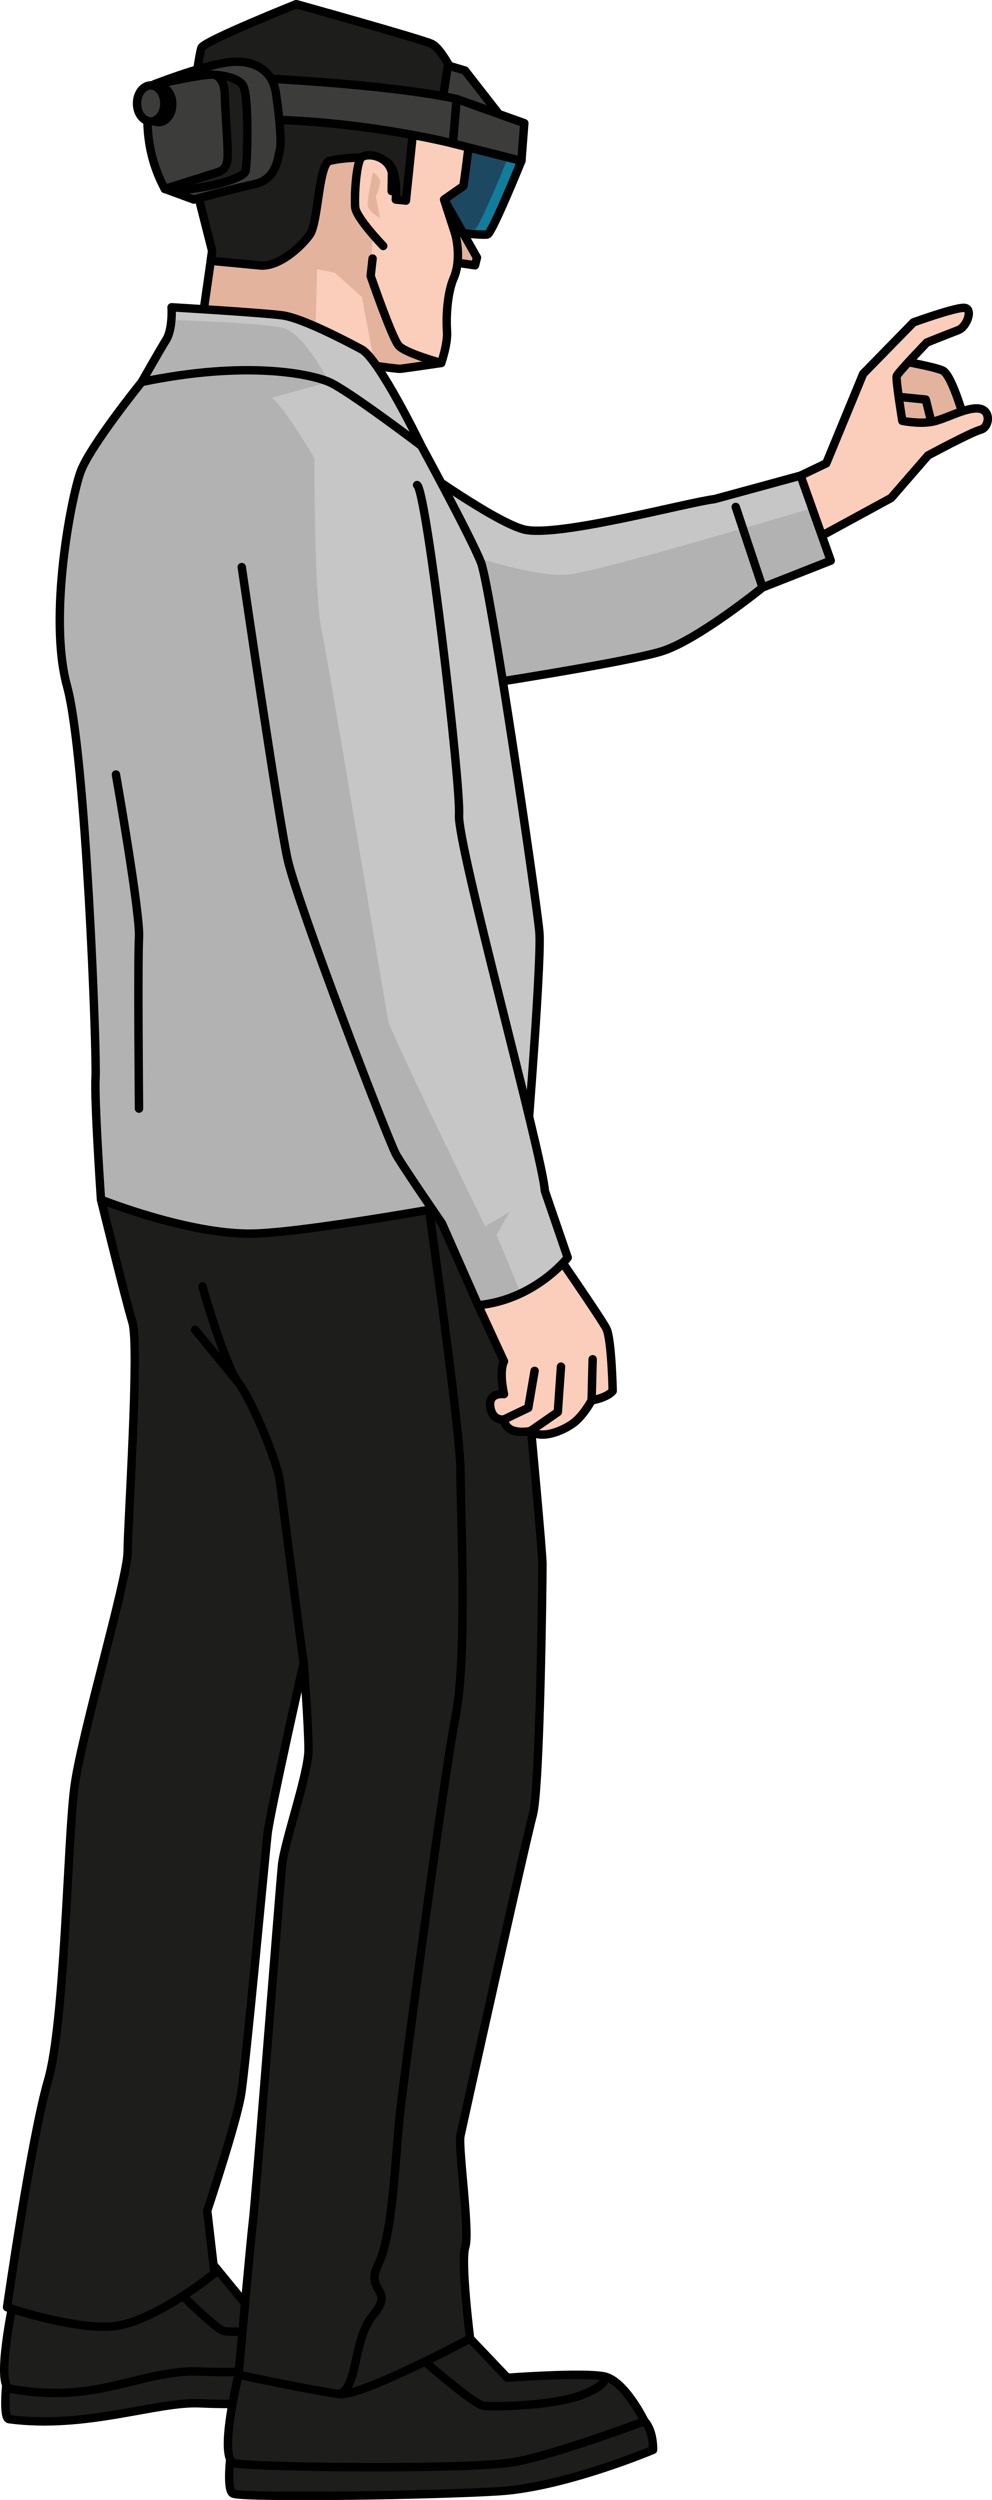 <?xml version="1.0" encoding="utf-8"?>
<!-- Generator: Adobe Illustrator 26.0.2, SVG Export Plug-In . SVG Version: 6.00 Build 0)  -->
<svg version="1.1" id="Camada_1" xmlns="http://www.w3.org/2000/svg" xmlns:xlink="http://www.w3.org/1999/xlink" x="0px" y="0px"
	 width="117.946px" height="297.052px" viewBox="0 0 117.946 297.052" enable-background="new 0 0 117.946 297.052"
	 xml:space="preserve">
<g>
	<g>
		<g>
			<path fill="#127C9B" d="M61.995,19.114c0,0-3.447,8.503-4.022,8.733c-0.575,0.23-7.813-0.689-7.813-0.689l0.689-10.456
				l3.447-4.941L61.995,19.114z"/>
			<path fill="#1D4861" d="M60.49,18.512c0,0-3.447,8.503-4.022,8.733c-0.575,0.23-7.813-0.689-7.813-0.689l0.689-10.456
				l3.447-4.941L60.49,18.512z"/>
			<path fill="none" stroke="#000000" stroke-linecap="round" stroke-linejoin="round" stroke-miterlimit="10" d="M61.995,19.114
				c0,0-3.447,8.503-4.022,8.733c-0.575,0.23-7.813-0.689-7.813-0.689l0.689-10.456l3.447-4.941L61.995,19.114z"/>
			<g>
				<polygon fill="#E3B39E" stroke="#000000" stroke-linecap="round" stroke-linejoin="round" stroke-miterlimit="10" points="
					52.803,23.71 56.71,30.605 56.48,31.524 52.573,30.949 				"/>
				<path fill="#FBCDBB" d="M23.733,40.256L25.226,29.8c0,0-2.413-9.422-2.758-11.031s1.149-12.295,1.494-13.099
					S35.223,0.5,35.223,0.5s14.478,4.022,16.086,4.711c1.609,0.689,4.251,6.894,4.596,8.043c0.345,1.149-0.804,8.848-0.804,8.848
					l-2.298,1.609c0,0,0.919,2.873,1.264,3.907s0.689,3.562-0.115,5.4c-0.804,1.838-0.919,4.826-0.804,6.32
					c0.115,1.494-0.689,3.792-0.689,3.792s-3.907,0.575-4.826,0.689S23.733,40.256,23.733,40.256z"/>
				<path fill="#E3B39E" d="M25.226,29.8c0,0-1.295-5.059-2.124-8.396l16.879-6.798l4.893,1.856L44.07,32.788l3.332,8.273
					l4.927,2.087c-0.664,0.097-3.874,0.568-4.697,0.671c-0.18,0.022-1.212-0.102-2.744-0.313l-0.435-0.719l-1.434-7.509
					l-3.206-2.869l-2.109-0.422l-0.278,10.415c-6.499-0.994-13.694-2.145-13.694-2.145L25.226,29.8z"/>
				<path fill="none" stroke="#000000" stroke-linecap="round" stroke-linejoin="round" stroke-miterlimit="10" d="M23.733,40.256
					L25.226,29.8c0,0-2.413-9.422-2.758-11.031s1.149-12.295,1.494-13.099S35.223,0.5,35.223,0.5s14.478,4.022,16.086,4.711
					c1.609,0.689,4.251,6.894,4.596,8.043c0.345,1.149-0.804,8.848-0.804,8.848l-2.298,1.609c0,0,0.919,2.873,1.264,3.907
					s0.689,3.562-0.115,5.4c-0.804,1.838-0.919,4.826-0.804,6.32c0.115,1.494-0.689,3.792-0.689,3.792s-3.907,0.575-4.826,0.689
					S23.733,40.256,23.733,40.256z"/>
				<path fill="none" stroke="#000000" stroke-linecap="round" stroke-linejoin="round" stroke-miterlimit="10" d="M52.458,43.129
					c0,0-4.251-1.149-5.056-2.068c-0.804-0.919-3.332-8.273-3.332-8.273l0.23-2.068"/>
				<path fill="#1D1D1B" stroke="#000000" stroke-linecap="round" stroke-linejoin="round" stroke-miterlimit="10" d="M25.226,29.8
					c0,0-2.413-9.422-2.758-11.031c-0.345-1.609,1.149-12.295,1.494-13.099C24.307,4.866,35.223,0.5,35.223,0.5
					s14.478,4.022,16.086,4.711c0.734,0.314,1.681,1.778,2.529,3.384c0,0-0.001,0.003-0.001,0.003s-1.054,5.332-1.673,6.22
					c-0.619,0.888-3.093,1.217-3.093,1.217l-0.806,7.801l-1.207-0.126c0,0,0.367-3.938-1.311-4.596
					c-1.679-0.658-5.225-0.345-6.553,0c-1.328,0.345-1.328,7.313-2.362,8.769s-3.792,3.985-6.09,3.64l-5.685-0.538l0,0L25.226,29.8z
					"/>
				<path fill="#FBCDBB" stroke="#000000" stroke-linecap="round" stroke-linejoin="round" stroke-miterlimit="10" d="
					M45.564,29.226c0,0-3.217-3.332-3.332-4.596c-0.115-1.264,0.115-5.171,0.689-5.86c0.575-0.689,3.217-0.345,3.677,1.724
					l-0.032,2.205"/>
				<path fill="#E3B39E" d="M44.342,20.474c0,0,0.855,0.513,0.855,1.112c0,0.599-0.513,1.796-0.513,1.796l0.513,2.566
					c0,0-1.283-0.77-1.454-1.454C43.572,23.811,44.342,20.474,44.342,20.474z"/>
			</g>
		</g>
		<g>
			<polygon fill="#3C3C3B" stroke="#000000" stroke-linecap="round" stroke-linejoin="round" stroke-miterlimit="10" points="
				60.796,15.444 55.288,8.38 53.253,7.781 52.164,14.818 			"/>
			<g>
				<polygon fill="#3C3C3B" stroke="#000000" stroke-linecap="round" stroke-linejoin="round" stroke-miterlimit="10" points="
					54.297,11.761 53.837,17.046 61.995,19.114 62.34,14.633 				"/>
				<path fill="#3C3C3B" stroke="#000000" stroke-linecap="round" stroke-linejoin="round" stroke-miterlimit="10" d="
					M53.837,17.046c0,0-11.146-2.873-24.245-2.873l0.115-4.941c0,0,16.201,0.689,24.589,2.528L53.837,17.046z"/>
				<path fill="#3C3C3B" stroke="#000000" stroke-linecap="round" stroke-linejoin="round" stroke-miterlimit="10" d="M27.18,7.394
					c2.506-0.334,5.171,0.575,5.63,3.677c0.46,3.102,0.689,5.975,0.46,6.779c-0.23,0.804-0.345,3.447-2.987,4.022
					s-7.239,1.838-7.239,1.838l-3.447-1.264c0,0-2.528-5.63-1.609-12.295C17.987,10.152,23.733,7.854,27.18,7.394z"/>
				<path fill="#1D1D1B" stroke="#000000" stroke-linecap="round" stroke-linejoin="round" stroke-miterlimit="10" d="M25.456,8.888
					c0,0,2.534,0.09,3.372,1.168c0.838,1.078,0.599,9.339,0.359,10.297s-6.491,2.631-9.591,2.094L25.456,8.888z"/>
				<path fill="#3C3C3B" stroke="#000000" stroke-linecap="round" stroke-linejoin="round" stroke-miterlimit="10" d="
					M19.596,22.446c0,0,5.384-1.696,6.268-1.972c1.369-0.428,1.198-1.733,1.198-2.652s-0.342-5.717-0.342-6.636
					c0-0.919-0.345-2.068-1.264-2.298c-0.919-0.23-7.469,1.264-7.469,1.264S16.231,16.279,19.596,22.446z"/>
			</g>
			
				<ellipse fill="#1D1D1B" stroke="#000000" stroke-linecap="round" stroke-linejoin="round" stroke-miterlimit="10" cx="18.858" cy="12.373" rx="1.625" ry="2.139"/>
			
				<ellipse fill="#3C3C3B" stroke="#000000" stroke-linecap="round" stroke-linejoin="round" stroke-miterlimit="10" cx="17.917" cy="12.288" rx="1.625" ry="2.139"/>
		</g>
	</g>
	<g>
		<g>
			<path fill="#1D1D1B" stroke="#000000" stroke-linecap="round" stroke-linejoin="round" stroke-miterlimit="10" d="M43.151,278.81
				c0,0,0.879,0.908,0.879,3.404c0,0-5.194,4.022-20.303,3.335c-5.099-0.232-13.506,3.09-22.642,1.885
				c-0.825-0.109-0.261-4.856-0.261-4.856L43.151,278.81z"/>
			<path fill="#1D1D1B" stroke="#000000" stroke-linecap="round" stroke-linejoin="round" stroke-miterlimit="10" d="
				M25.302,268.997l3.812,4.654c0,0,7.734-0.666,9.883-0.166c2.148,0.499,4.154,5.325,4.154,5.325s-7.147,3.545-19.195,2.962
				c-7.096-0.343-12.361,4.006-22.772,2.031c-1.758-0.334,0.425-10.504,0.425-10.504L25.302,268.997z"/>
			<path fill="none" stroke="#000000" stroke-linecap="round" stroke-linejoin="round" stroke-miterlimit="10" d="M38.998,273.485
				c0,0,0.716,0.832-2.148,2.163c-2.865,1.331-9.024,1.498-10.169,1.331c-1.146-0.166-7.734-6.989-7.734-6.989"/>
		</g>
		<g>
			<path fill="#1D1D1B" stroke="#000000" stroke-linecap="round" stroke-linejoin="round" stroke-miterlimit="10" d="M76.63,287.67
				c0,0,1.021,0.908,1.021,3.404c0,0-10.449,4.417-18.27,4.917c-7.821,0.499-29.795,0.809-31.624,0.303
				c-0.92-0.254-0.303-4.856-0.303-4.856L76.63,287.67z"/>
			<path fill="#1D1D1B" stroke="#000000" stroke-linecap="round" stroke-linejoin="round" stroke-miterlimit="10" d="
				M55.893,277.857l4.429,4.654c0,0,8.986-0.666,11.482-0.166c2.496,0.499,4.826,5.325,4.826,5.325s-10.151,3.827-15.309,4.826
				s-31.451,0.666-33.448,0.166c-1.997-0.499,0.494-10.504,0.494-10.504L55.893,277.857z"/>
			<path fill="none" stroke="#000000" stroke-linecap="round" stroke-linejoin="round" stroke-miterlimit="10" d="M71.805,282.345
				c0,0,0.832,0.832-2.496,2.163c-3.328,1.331-10.484,1.498-11.815,1.331s-8.986-6.989-8.986-6.989"/>
		</g>
		<g>
			<path fill="#1D1D1B" d="M59.908,135.636c0,0,4.588,47.598,4.588,50.179c0,2.581-0.287,26.666-1.147,29.82
				c-0.86,3.154-8.315,36.702-8.602,38.136c-0.287,1.434,1.147,11.469,0.573,13.19c-0.573,1.72,0.573,10.896,0.573,10.896
				s-12.903,6.882-15.484,6.595c-2.581-0.287-12.043-2.294-12.043-2.294s1.434-16.057,1.72-18.351s3.154-39.283,3.441-42.15
				s3.154-10.896,3.154-13.763s-0.573-10.322-0.573-10.322s-4.014,17.778-4.301,20.358c-0.287,2.581-2.581,27.527-3.154,30.967
				s-4.014,13.763-4.014,13.763l0.86,7.455c0,0-7.455,6.021-12.33,6.308c-4.875,0.287-12.33-2.294-12.33-2.294
				s2.867-20.072,4.875-26.953s2.294-28.674,3.154-34.982s6.308-24.659,6.308-27.813c0-3.154,1.434-24.373,0.573-27.24
				s-3.741-14.608-3.741-14.608l2.881-5.75L59.908,135.636z"/>
			<path fill="none" stroke="#000000" stroke-linecap="round" stroke-linejoin="round" stroke-miterlimit="10" d="M59.908,135.636
				c0,0,4.588,47.598,4.588,50.179c0,2.581-0.287,26.666-1.147,29.82c-0.86,3.154-8.315,36.702-8.602,38.136
				c-0.287,1.434,1.147,11.469,0.573,13.19c-0.573,1.72,0.573,10.896,0.573,10.896s-12.903,6.882-15.484,6.595
				c-2.581-0.287-12.043-2.294-12.043-2.294s1.434-16.057,1.72-18.351s3.154-39.283,3.441-42.15s3.154-10.896,3.154-13.763
				s-0.573-10.322-0.573-10.322s-4.014,17.778-4.301,20.358c-0.287,2.581-2.581,27.527-3.154,30.967s-4.014,13.763-4.014,13.763
				l0.86,7.455c0,0-7.455,6.021-12.33,6.308c-4.875,0.287-12.33-2.294-12.33-2.294s2.867-20.072,4.875-26.953
				s2.294-28.674,3.154-34.982s6.308-24.659,6.308-27.813c0-3.154,1.434-24.373,0.573-27.24s-3.741-14.608-3.741-14.608l2.881-5.75
				L59.908,135.636z"/>
			<path fill="none" stroke="#000000" stroke-linecap="round" stroke-linejoin="round" stroke-miterlimit="10" d="M49.872,135.636
				c0,0,4.875,33.835,4.875,38.996s0.86,21.792-0.573,29.247s-6.021,41.863-6.595,47.025s-0.86,14.624-2.581,18.064
				s2.007,2.867-0.573,6.021s-1.72,8.315-4.014,9.462"/>
			<path fill="none" stroke="#000000" stroke-linecap="round" stroke-linejoin="round" stroke-miterlimit="10" d="M36.109,197.571
				c-0.287-1.72-2.581-19.785-2.867-21.792c-0.287-2.007-3.154-9.176-4.875-11.469s-4.301-11.469-4.301-11.469"/>
			
				<line fill="none" stroke="#000000" stroke-linecap="round" stroke-linejoin="round" stroke-miterlimit="10" x1="28.367" y1="164.31" x2="23.205" y2="158.001"/>
		</g>
	</g>
	<g>
		<g>
			<g>
				<path fill="#E3B39E" stroke="#000000" stroke-linecap="round" stroke-linejoin="round" stroke-miterlimit="10" d="
					M106.082,42.688c0,0,4.785,0.797,5.981,1.329s2.791,6.512,2.791,6.512l-6.911,2.259l-2.924-1.462L106.082,42.688z"/>
				<polyline fill="none" stroke="#000000" stroke-linecap="round" stroke-linejoin="round" stroke-miterlimit="10" points="
					106.082,47.074 110.069,47.472 110.734,50.131 				"/>
				<path fill="#FBCDBB" stroke="#000000" stroke-linecap="round" stroke-linejoin="round" stroke-miterlimit="10" d="M95.184,56.51
					l3.057-1.462l4.386-10.633l5.981-6.114c0,0,4.785-1.728,5.981-1.728s0.399,2.259-0.665,2.658s-3.721,1.462-3.721,1.462
					s-3.456,3.588-3.588,3.987c-0.133,0.399,0.665,5.316,0.665,5.316s1.861,0.399,3.456,0.133c1.595-0.266,3.987-1.728,5.582-1.595
					c1.595,0.133,1.329,2.259,0.266,2.525c-1.063,0.266-6.247,3.057-6.247,3.057l-4.386,5.05l-10.5,5.715L95.184,56.51z"/>
			</g>
			<g>
				<path fill="#C6C6C6" d="M48.002,54.251c0,0,10.367,7.576,14.221,8.639s19.404-3.19,22.727-3.588l10.234-2.791l3.588,10.101
					l-8.107,3.19c0,0-7.709,6.247-11.962,7.576c-4.253,1.329-22.461,4.12-22.461,4.12l-9.968-4.785L48.002,54.251z"/>
				<path fill="#B2B2B2" d="M51.596,64.51c0,0,11.503,4.398,16.239,3.721c4.208-0.601,24.29-6.539,28.722-7.857l2.215,6.236
					l-8.107,3.19c0,0-7.709,6.247-11.962,7.576c-4.253,1.329-22.461,4.12-22.461,4.12l-2.141-1.028L51.596,64.51z"/>
				<path fill="none" stroke="#000000" stroke-linecap="round" stroke-linejoin="round" stroke-miterlimit="10" d="M48.002,54.251
					c0,0,10.367,7.576,14.221,8.639s19.404-3.19,22.727-3.588l10.234-2.791l3.588,10.101l-8.107,3.19c0,0-7.709,6.247-11.962,7.576
					c-4.253,1.329-22.461,4.12-22.461,4.12l-9.968-4.785L48.002,54.251z"/>
				
					<line fill="none" stroke="#000000" stroke-linecap="round" stroke-linejoin="round" stroke-miterlimit="10" x1="90.665" y1="69.801" x2="87.475" y2="60.232"/>
			</g>
		</g>
		<g>
			<path fill="#C6C6C6" d="M50.093,52.97c0,0-5.003-10.328-7.1-11.458s-7.1-3.712-9.36-4.034S20.4,36.51,20.4,36.51
				s0.161,2.582-0.646,3.873c-0.807,1.291-2.905,5.003-2.905,5.003s-6.132,7.585-7.262,10.651
				c-1.13,3.066-3.873,17.267-1.614,25.497s3.55,43.733,3.389,46.476c-0.161,2.743,0.645,14.524,0.645,14.524
				s10.489,4.196,18.074,4.034s32.114-4.841,32.114-4.841s2.259-27.272,1.936-30.984c-0.323-3.712-5.809-40.989-6.939-43.894
				C56.064,63.944,50.093,52.97,50.093,52.97z"/>
			<path fill="#B2B2B2" d="M9.588,56.036c1.13-3.066,7.262-10.651,7.262-10.651s2.098-3.712,2.905-5.003
				c0.395-0.631,0.556-1.569,0.62-2.365c3.754,0.128,11.397,0.445,13.291,0.95c2.537,0.677,5.455,6.418,5.455,6.418l-6.808,1.871
				c1.692,1.353,5.065,7.194,5.065,7.194s16.585,69.935,20.761,88.029c-7.294,1.33-22.394,3.968-28.056,4.088
				c-7.585,0.161-18.074-4.034-18.074-4.034s-0.807-11.78-0.646-14.524c0.161-2.743-1.13-38.246-3.389-46.476
				C5.715,73.304,8.459,59.103,9.588,56.036z"/>
			<path fill="none" stroke="#000000" stroke-linecap="round" stroke-linejoin="round" stroke-miterlimit="10" d="M50.093,52.97
				c0,0-5.003-10.328-7.1-11.458s-7.1-3.712-9.36-4.034S20.4,36.51,20.4,36.51s0.161,2.582-0.646,3.873
				c-0.807,1.291-2.905,5.003-2.905,5.003s-6.132,7.585-7.262,10.651c-1.13,3.066-3.873,17.267-1.614,25.497
				s3.55,43.733,3.389,46.476c-0.161,2.743,0.645,14.524,0.645,14.524s10.489,4.196,18.074,4.034s32.114-4.841,32.114-4.841
				s2.259-27.272,1.936-30.984c-0.323-3.712-5.809-40.989-6.939-43.894C56.064,63.944,50.093,52.97,50.093,52.97z"/>
			<path fill="none" stroke="#000000" stroke-linecap="round" stroke-linejoin="round" stroke-miterlimit="10" d="M50.093,52.97
				c0,0-8.714-6.616-10.973-7.585c-2.259-0.968-9.844-2.582-22.27,0"/>
			<path fill="none" stroke="#000000" stroke-linecap="round" stroke-linejoin="round" stroke-miterlimit="10" d="M13.784,92.023
				c0,0,2.905,16.46,2.743,19.365s0,20.333,0,20.333"/>
		</g>
		<g>
			<path fill="#FBCDBB" stroke="#000000" stroke-linecap="round" stroke-linejoin="round" stroke-miterlimit="10" d="
				M64.943,147.195c0,0,6.525,9.411,7.153,10.666c0.627,1.255,0.753,7.403,0.753,7.403s-0.502,0.753-2.51,1.129
				c0,0-1.004,1.882-2.259,2.761c-1.255,0.878-3.639,1.882-5.019,0.878c0,0-2.886,0.627-3.137-1.38c0,0-1.38,0.251-1.631-1.506
				s1.631-1.506,1.631-1.506s-0.627-2.635,0-3.89c0,0-2.389-5.173-3.077-6.665c-0.688-1.492-0.688-5.507-0.688-5.507L64.943,147.195
				z"/>
			
				<line fill="none" stroke="#000000" stroke-linecap="round" stroke-linejoin="round" stroke-miterlimit="10" x1="70.339" y1="166.394" x2="70.464" y2="161.5"/>
			<polyline fill="none" stroke="#000000" stroke-linecap="round" stroke-linejoin="round" stroke-miterlimit="10" points="
				63.061,170.033 66.323,167.774 66.7,162.378 			"/>
			<polyline fill="none" stroke="#000000" stroke-linecap="round" stroke-linejoin="round" stroke-miterlimit="10" points="
				59.924,168.653 62.81,167.272 63.563,162.88 			"/>
		</g>
		<g>
			<path fill="#C6C6C6" d="M28.744,67.378c0,0,4.306,29.463,5.439,34.675c1.133,5.213,12.012,33.542,12.918,35.129
				s5.439,8.159,5.439,8.159l4.306,9.745c6.799-0.68,10.652-5.666,10.652-5.666l-2.72-7.932
				c-0.227-4.079-10.425-41.021-10.199-44.647c0.227-3.626-3.853-38.528-4.986-39.208c0,0-4.986-6.119-12.918-2.946
				C28.744,57.859,28.971,64.658,28.744,67.378z"/>
			<path fill="#B2B2B2" d="M34.183,102.053c-1.133-5.213-5.439-34.675-5.439-34.675c0.227-2.72,0-9.519,7.932-12.692
				c0.239-0.096,0.467-0.157,0.701-0.236c0.011,6.036,0.136,16.901,0.855,20.379c1.015,4.906,7.612,44.996,7.95,46.518
				c0.338,1.522,11.503,24.359,11.503,24.359l2.876-1.692l-1.522,2.706l2.874,6.945c-1.438,0.678-3.128,1.227-5.065,1.421
				l-4.306-9.745c0,0-4.533-6.572-5.439-8.159C46.195,135.596,35.316,107.266,34.183,102.053z"/>
			<path fill="none" stroke="#000000" stroke-linecap="round" stroke-linejoin="round" stroke-miterlimit="10" d="M28.744,67.378
				c0,0,4.306,29.463,5.439,34.675c1.133,5.213,12.012,33.542,12.918,35.129s5.439,8.159,5.439,8.159l4.306,9.745
				c6.799-0.68,10.652-5.666,10.652-5.666l-2.72-7.932c-0.227-4.079-10.425-41.021-10.199-44.647
				c0.227-3.626-3.853-38.528-4.986-39.208"/>
		</g>
	</g>
</g>
</svg>
